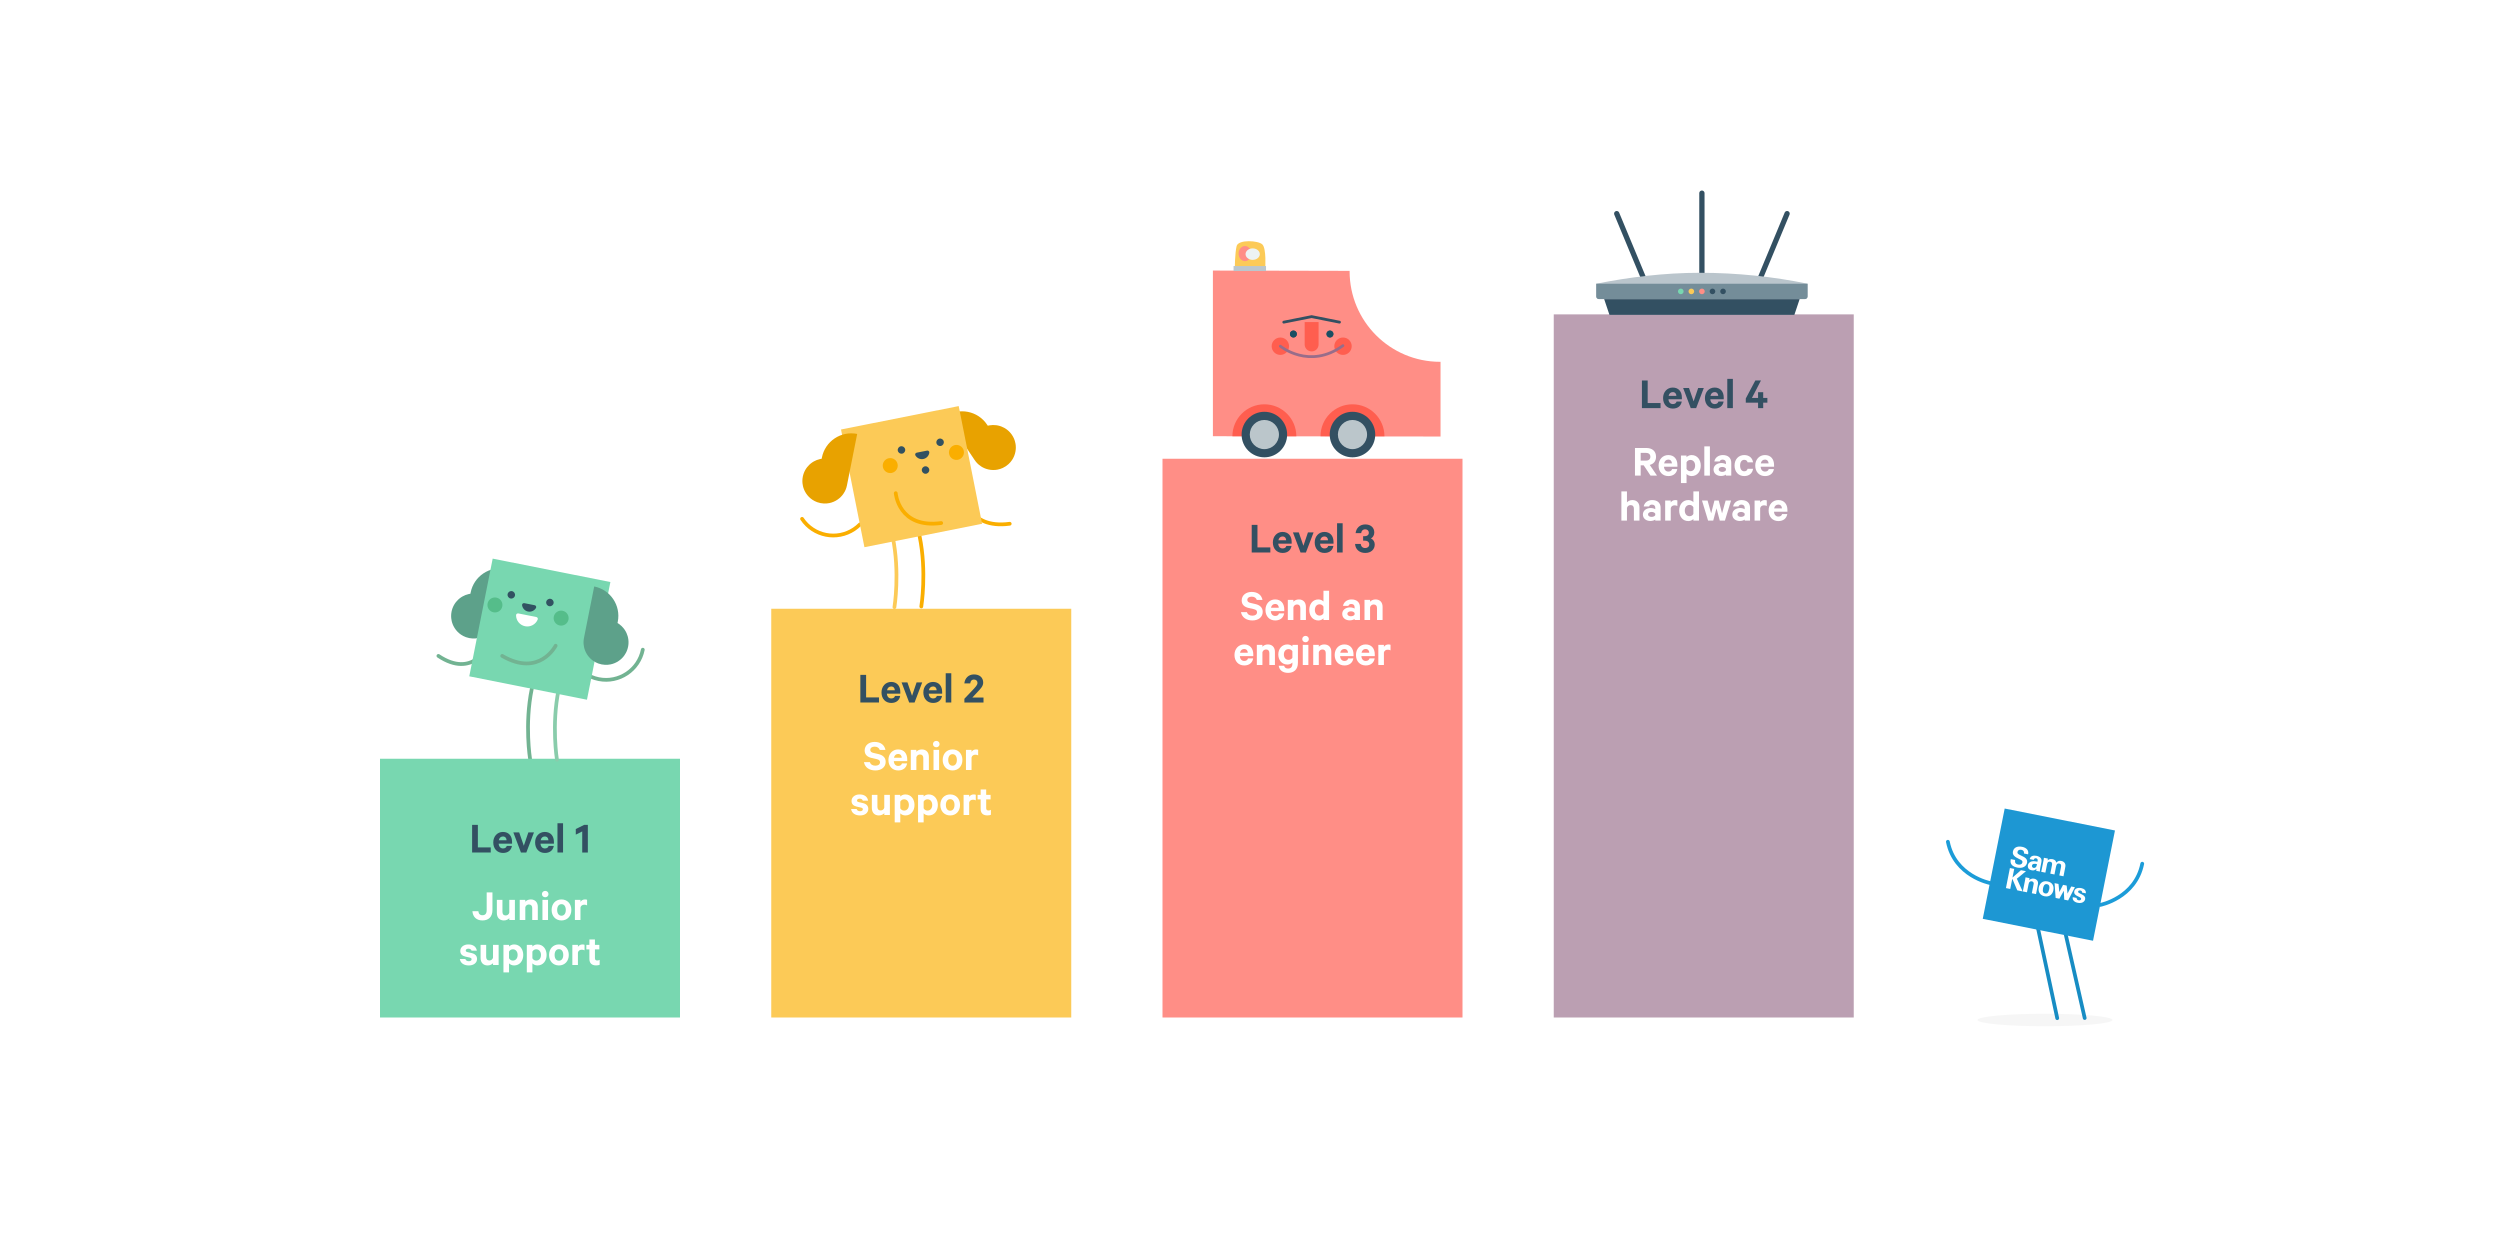 <?xml version="1.0" encoding="UTF-8"?>
<svg width="2000px" height="1000px" viewBox="0 0 2000 1000" version="1.1" xmlns="http://www.w3.org/2000/svg" xmlns:xlink="http://www.w3.org/1999/xlink">
    <!-- Generator: Sketch 52.6 (67491) - http://www.bohemiancoding.com/sketch -->
    <title>back</title>
    <desc>Created with Sketch.</desc>
    <g id="back" stroke="none" stroke-width="1" fill="none" fill-rule="evenodd">
        <rect fill="#FFFFFF" x="0" y="0" width="2000" height="1000"></rect>
        <path d="M1690,816 C1690,818.761 1665.823,821 1636,821 C1606.177,821 1582,818.761 1582,816 C1582,813.239 1606.177,811 1636,811 C1665.823,811 1690,813.239 1690,816" id="Fill-29" fill="#F6F6F6"></path>
        <path d="M425.438,551.006 C419.552,579.591 424.071,607.232 424.071,607.232" id="Stroke-7" stroke="#72B392" stroke-width="3" stroke-linecap="round" stroke-linejoin="round"></path>
        <polygon id="Fill-9" fill="#78D7B0" points="304 814 544 814 544 607 304 607"></polygon>
        <polygon id="Fill-11" fill="#FCCA57" points="617 814 857 814 857 487 617 487"></polygon>
        <polygon id="Fill-12" fill="#FF8E86" points="930 814 1170 814 1170 367 930 367"></polygon>
        <polygon id="Fill-13" fill="#335062" points="377.687 659.894 382.295 659.894 382.295 677.932 392.592 677.932 392.592 682 377.687 682"></polygon>
        <path d="M399.035,672.208 L405.263,672.208 C405.227,670.516 404.22,669.182 402.383,669.182 C400.655,669.182 399.431,670.228 399.035,672.208 Z M409.548,676.744 C408.972,680.164 406.451,682.361 402.419,682.361 C397.739,682.361 394.607,678.94 394.607,673.972 C394.607,669.112 397.847,665.548 402.347,665.548 C407.064,665.548 409.656,668.824 409.656,673.54 L409.656,674.908 L398.927,674.908 C399.071,677.32 400.439,678.76 402.419,678.76 C403.932,678.76 405.047,678.112 405.408,676.744 L409.548,676.744 Z" id="Fill-14" fill="#335062"></path>
        <polygon id="Fill-15" fill="#335062" points="416.746 682 410.662 665.907 415.342 665.907 419.05 676.6 422.686 665.907 427.188 665.907 421.066 682"></polygon>
        <path d="M432.514,672.208 L438.742,672.208 C438.706,670.516 437.699,669.182 435.862,669.182 C434.134,669.182 432.91,670.228 432.514,672.208 Z M443.027,676.744 C442.451,680.164 439.93,682.361 435.898,682.361 C431.218,682.361 428.086,678.94 428.086,673.972 C428.086,669.112 431.326,665.548 435.826,665.548 C440.543,665.548 443.135,668.824 443.135,673.54 L443.135,674.908 L432.406,674.908 C432.55,677.32 433.918,678.76 435.898,678.76 C437.411,678.76 438.526,678.112 438.887,676.744 L443.027,676.744 Z" id="Fill-16" fill="#335062"></path>
        <polygon id="Fill-17" fill="#335062" points="445.976 682 450.442 682 450.442 658.597 445.976 658.597"></polygon>
        <polygon id="Fill-18" fill="#335062" points="470.279 682 465.779 682 465.779 665.15 460.629 667.707 460.629 663.207 467.363 659.894 470.279 659.894"></polygon>
        <path d="M382.691,728.98 C382.871,730.996 383.951,732.184 385.931,732.184 C388.271,732.184 389.351,730.816 389.351,727.972 L389.351,713.894 L393.961,713.894 L393.961,728.008 C393.961,733.624 390.721,736.36 385.967,736.36 C380.963,736.36 378.227,733.3 377.939,728.98 L382.691,728.98 Z" id="Fill-19" fill="#FFFFFF"></path>
        <path d="M411.924,736 L407.46,736 L407.46,734.524 C406.56,735.532 405.012,736.36 403.14,736.36 C399.54,736.36 397.486,733.984 397.486,730.42 L397.486,719.907 L401.952,719.907 L401.952,729.52 C401.952,731.212 402.78,732.364 404.544,732.364 C405.912,732.364 407.1,731.536 407.424,730.132 L407.424,719.907 L411.924,719.907 L411.924,736 Z" id="Fill-20" fill="#FFFFFF"></path>
        <path d="M415.774,719.907 L420.24,719.907 L420.24,721.383 C421.104,720.375 422.686,719.547 424.56,719.547 C428.196,719.547 430.248,721.923 430.248,725.486 L430.248,736 L425.784,736 L425.784,726.423 C425.784,724.731 424.92,723.578 423.154,723.578 C421.788,723.578 420.598,724.407 420.24,725.812 L420.24,736 L415.774,736 L415.774,719.907 Z" id="Fill-21" fill="#FFFFFF"></path>
        <path d="M433.952,736 L438.418,736 L438.418,719.907 L433.952,719.907 L433.952,736 Z M436.186,717.818 C434.746,717.818 433.522,716.774 433.522,715.263 C433.522,713.787 434.746,712.707 436.186,712.707 C437.59,712.707 438.814,713.787 438.814,715.263 C438.814,716.774 437.59,717.818 436.186,717.818 Z" id="Fill-22" fill="#FFFFFF"></path>
        <path d="M449.182,723.327 C446.95,723.327 445.726,725.271 445.726,727.971 C445.726,730.636 446.95,732.579 449.182,732.579 C451.414,732.579 452.638,730.636 452.638,727.971 C452.638,725.271 451.414,723.327 449.182,723.327 M449.182,736.36 C444.502,736.36 441.298,732.904 441.298,727.971 C441.298,723.003 444.502,719.547 449.182,719.547 C453.864,719.547 457.068,723.003 457.068,727.971 C457.068,732.904 453.864,736.36 449.182,736.36" id="Fill-23" fill="#FFFFFF"></path>
        <path d="M469.666,724.299 C469.054,723.939 468.262,723.759 467.434,723.759 C465.922,723.759 464.697,724.551 464.374,726.027 L464.374,736 L459.909,736 L459.909,719.907 L464.374,719.907 L464.374,721.491 C465.058,720.339 466.39,719.547 467.974,719.547 C468.73,719.547 469.414,719.691 469.666,719.835 L469.666,724.299 Z" id="Fill-24" fill="#FFFFFF"></path>
        <path d="M372.305,767.211 C372.665,768.363 373.673,768.975 375.005,768.975 C376.373,768.975 377.274,768.435 377.274,767.391 C377.274,766.671 376.769,766.311 375.653,766.023 L372.413,765.303 C369.965,764.727 368.237,763.467 368.237,760.767 C368.237,757.635 371.045,755.547 374.645,755.547 C378.713,755.547 380.946,757.491 381.486,760.515 L377.238,760.515 C376.949,759.615 376.193,758.93 374.717,758.93 C373.637,758.93 372.593,759.434 372.593,760.443 C372.593,761.091 373.025,761.451 374.033,761.703 L377.345,762.459 C380.153,763.143 381.63,764.691 381.63,767.139 C381.63,770.415 378.785,772.361 375.041,772.361 C371.117,772.361 368.345,770.487 367.877,767.211 L372.305,767.211 Z" id="Fill-25" fill="#FFFFFF"></path>
        <path d="M398.909,772 L394.445,772 L394.445,770.524 C393.545,771.532 391.997,772.36 390.125,772.36 C386.525,772.36 384.472,769.984 384.472,766.42 L384.472,755.907 L388.937,755.907 L388.937,765.52 C388.937,767.212 389.765,768.364 391.529,768.364 C392.897,768.364 394.085,767.536 394.409,766.132 L394.409,755.907 L398.909,755.907 L398.909,772 Z" id="Fill-26" fill="#FFFFFF"></path>
        <path d="M407.225,766.6 C407.765,767.716 408.953,768.472 410.249,768.472 C412.661,768.472 414.101,766.528 414.101,763.972 C414.101,761.38 412.661,759.434 410.249,759.434 C408.917,759.434 407.765,760.226 407.225,761.308 L407.225,766.6 Z M407.225,777.941 L402.759,777.941 L402.759,755.906 L407.225,755.906 L407.225,757.238 C407.945,756.374 409.529,755.546 411.257,755.546 C415.938,755.546 418.601,759.434 418.601,763.972 C418.601,768.508 415.938,772.36 411.257,772.36 C409.529,772.36 407.945,771.532 407.225,770.668 L407.225,777.941 Z" id="Fill-27" fill="#FFFFFF"></path>
        <path d="M425.909,766.6 C426.449,767.716 427.637,768.472 428.933,768.472 C431.345,768.472 432.785,766.528 432.785,763.972 C432.785,761.38 431.345,759.434 428.933,759.434 C427.601,759.434 426.449,760.226 425.909,761.308 L425.909,766.6 Z M425.909,777.941 L421.443,777.941 L421.443,755.906 L425.909,755.906 L425.909,757.238 C426.629,756.374 428.213,755.546 429.941,755.546 C434.622,755.546 437.285,759.434 437.285,763.972 C437.285,768.508 434.622,772.36 429.941,772.36 C428.213,772.36 426.629,771.532 425.909,770.668 L425.909,777.941 Z" id="Fill-28" fill="#FFFFFF"></path>
        <path d="M447.148,759.327 C444.916,759.327 443.692,761.271 443.692,763.971 C443.692,766.636 444.916,768.579 447.148,768.579 C449.38,768.579 450.604,766.636 450.604,763.971 C450.604,761.271 449.38,759.327 447.148,759.327 M447.148,772.36 C442.468,772.36 439.264,768.904 439.264,763.971 C439.264,759.003 442.468,755.547 447.148,755.547 C451.83,755.547 455.032,759.003 455.032,763.971 C455.032,768.904 451.83,772.36 447.148,772.36" id="Fill-29" fill="#FFFFFF"></path>
        <path d="M467.633,760.299 C467.021,759.939 466.229,759.759 465.401,759.759 C463.889,759.759 462.664,760.551 462.341,762.027 L462.341,772 L457.876,772 L457.876,755.907 L462.341,755.907 L462.341,757.491 C463.025,756.339 464.357,755.547 465.941,755.547 C466.697,755.547 467.381,755.691 467.633,755.835 L467.633,760.299 Z" id="Fill-30" fill="#FFFFFF"></path>
        <path d="M471.52,759.507 L469.072,759.507 L469.072,755.907 L471.52,755.907 L471.52,751.55 L475.948,751.55 L475.948,755.907 L479.476,755.907 L479.476,759.507 L475.948,759.507 L475.948,766.563 C475.948,767.823 476.632,768.399 477.784,768.399 C478.468,768.399 479.224,768.183 479.728,767.859 L479.728,771.819 C479.116,772.145 478.036,772.323 476.848,772.323 C473.572,772.323 471.52,770.703 471.52,767.139 L471.52,759.507 Z" id="Fill-31" fill="#FFFFFF"></path>
        <polygon id="Fill-32" fill="#335062" points="688.275 539.894 692.883 539.894 692.883 557.932 703.18 557.932 703.18 562 688.275 562"></polygon>
        <path d="M709.624,552.208 L715.851,552.208 C715.816,550.516 714.809,549.182 712.971,549.182 C711.244,549.182 710.019,550.228 709.624,552.208 Z M720.137,556.744 C719.561,560.164 717.039,562.361 713.008,562.361 C708.327,562.361 705.196,558.94 705.196,553.972 C705.196,549.112 708.436,545.548 712.936,545.548 C717.653,545.548 720.245,548.824 720.245,553.54 L720.245,554.908 L709.515,554.908 C709.659,557.32 711.028,558.76 713.008,558.76 C714.521,558.76 715.635,558.112 715.997,556.744 L720.137,556.744 Z" id="Fill-33" fill="#335062"></path>
        <polygon id="Fill-34" fill="#335062" points="727.335 562 721.251 545.907 725.931 545.907 729.639 556.6 733.275 545.907 737.776 545.907 731.655 562"></polygon>
        <path d="M743.103,552.208 L749.331,552.208 C749.295,550.516 748.288,549.182 746.451,549.182 C744.723,549.182 743.499,550.228 743.103,552.208 Z M753.616,556.744 C753.04,560.164 750.519,562.361 746.487,562.361 C741.807,562.361 738.675,558.94 738.675,553.972 C738.675,549.112 741.915,545.548 746.415,545.548 C751.132,545.548 753.724,548.824 753.724,553.54 L753.724,554.908 L742.995,554.908 C743.139,557.32 744.507,558.76 746.487,558.76 C748,558.76 749.115,558.112 749.476,556.744 L753.616,556.744 Z" id="Fill-35" fill="#335062"></path>
        <polygon id="Fill-36" fill="#335062" points="756.566 562 761.032 562 761.032 538.597 756.566 538.597"></polygon>
        <path d="M779.175,543.638 C777.303,543.638 776.331,544.97 776.223,546.7 L771.471,546.7 C771.903,542.594 774.783,539.534 779.139,539.534 C783.783,539.534 786.555,542.126 786.555,546.122 C786.555,548.894 784.431,551.054 782.163,553.432 L777.915,558.004 L786.807,558.004 L786.807,562 L771.507,562 L771.507,559.012 L778.527,551.632 C780.471,549.508 781.983,547.958 781.983,546.302 C781.983,544.754 780.903,543.638 779.175,543.638" id="Fill-37" fill="#335062"></path>
        <path d="M695.907,609.7 C696.519,611.644 698.139,612.544 700.299,612.544 C702.532,612.544 704.007,611.536 704.007,609.772 C704.007,608.44 703.216,607.72 701.308,607.288 L697.347,606.388 C694.179,605.668 691.731,603.976 691.731,600.338 C691.731,596.342 695.043,593.534 699.688,593.534 C704.728,593.534 707.644,596.198 708.364,599.942 L703.792,599.942 C703.287,598.466 702.028,597.314 699.723,597.314 C697.635,597.314 696.231,598.322 696.231,599.906 C696.231,601.168 697.059,601.922 698.715,602.32 L702.748,603.256 C706.348,604.082 708.544,606.136 708.544,609.484 C708.544,613.768 705.016,616.36 700.335,616.36 C695.403,616.36 691.911,613.912 691.155,609.7 L695.907,609.7 Z" id="Fill-38" fill="#FFFFFF"></path>
        <path d="M715.166,606.208 L721.394,606.208 C721.358,604.516 720.351,603.182 718.514,603.182 C716.786,603.182 715.562,604.228 715.166,606.208 Z M725.679,610.744 C725.103,614.164 722.582,616.361 718.55,616.361 C713.87,616.361 710.738,612.94 710.738,607.972 C710.738,603.112 713.978,599.548 718.478,599.548 C723.195,599.548 725.787,602.824 725.787,607.54 L725.787,608.908 L715.058,608.908 C715.202,611.32 716.57,612.76 718.55,612.76 C720.063,612.76 721.178,612.112 721.539,610.744 L725.679,610.744 Z" id="Fill-39" fill="#FFFFFF"></path>
        <path d="M728.629,599.907 L733.095,599.907 L733.095,601.383 C733.959,600.375 735.541,599.547 737.415,599.547 C741.051,599.547 743.103,601.923 743.103,605.486 L743.103,616 L738.639,616 L738.639,606.423 C738.639,604.731 737.775,603.578 736.009,603.578 C734.643,603.578 733.453,604.407 733.095,605.812 L733.095,616 L728.629,616 L728.629,599.907 Z" id="Fill-40" fill="#FFFFFF"></path>
        <path d="M746.808,616 L751.274,616 L751.274,599.907 L746.808,599.907 L746.808,616 Z M749.04,597.818 C747.601,597.818 746.376,596.774 746.376,595.263 C746.376,593.787 747.601,592.707 749.04,592.707 C750.444,592.707 751.67,593.787 751.67,595.263 C751.67,596.774 750.444,597.818 749.04,597.818 Z" id="Fill-41" fill="#FFFFFF"></path>
        <path d="M762.037,603.327 C759.805,603.327 758.581,605.271 758.581,607.971 C758.581,610.636 759.805,612.579 762.037,612.579 C764.269,612.579 765.493,610.636 765.493,607.971 C765.493,605.271 764.269,603.327 762.037,603.327 M762.037,616.36 C757.357,616.36 754.153,612.904 754.153,607.971 C754.153,603.003 757.357,599.547 762.037,599.547 C766.719,599.547 769.923,603.003 769.923,607.971 C769.923,612.904 766.719,616.36 762.037,616.36" id="Fill-42" fill="#FFFFFF"></path>
        <path d="M782.522,604.299 C781.91,603.939 781.118,603.759 780.29,603.759 C778.778,603.759 777.552,604.551 777.23,606.027 L777.23,616 L772.764,616 L772.764,599.907 L777.23,599.907 L777.23,601.491 C777.914,600.339 779.246,599.547 780.83,599.547 C781.586,599.547 782.27,599.691 782.522,599.835 L782.522,604.299 Z" id="Fill-43" fill="#FFFFFF"></path>
        <path d="M685.305,647.211 C685.665,648.363 686.673,648.975 688.005,648.975 C689.373,648.975 690.274,648.435 690.274,647.391 C690.274,646.671 689.769,646.311 688.653,646.023 L685.413,645.303 C682.965,644.727 681.237,643.467 681.237,640.767 C681.237,637.635 684.045,635.547 687.645,635.547 C691.713,635.547 693.946,637.491 694.486,640.515 L690.238,640.515 C689.949,639.615 689.193,638.93 687.717,638.93 C686.637,638.93 685.593,639.434 685.593,640.443 C685.593,641.091 686.025,641.451 687.033,641.703 L690.345,642.459 C693.153,643.143 694.63,644.691 694.63,647.139 C694.63,650.415 691.785,652.361 688.041,652.361 C684.117,652.361 681.345,650.487 680.877,647.211 L685.305,647.211 Z" id="Fill-44" fill="#FFFFFF"></path>
        <path d="M711.909,652 L707.445,652 L707.445,650.524 C706.545,651.532 704.997,652.36 703.125,652.36 C699.525,652.36 697.472,649.984 697.472,646.42 L697.472,635.907 L701.937,635.907 L701.937,645.52 C701.937,647.212 702.765,648.364 704.529,648.364 C705.897,648.364 707.085,647.536 707.409,646.132 L707.409,635.907 L711.909,635.907 L711.909,652 Z" id="Fill-45" fill="#FFFFFF"></path>
        <path d="M720.225,646.6 C720.765,647.716 721.953,648.472 723.249,648.472 C725.661,648.472 727.101,646.528 727.101,643.972 C727.101,641.38 725.661,639.434 723.249,639.434 C721.917,639.434 720.765,640.226 720.225,641.308 L720.225,646.6 Z M720.225,657.941 L715.759,657.941 L715.759,635.906 L720.225,635.906 L720.225,637.238 C720.945,636.374 722.529,635.546 724.257,635.546 C728.938,635.546 731.601,639.434 731.601,643.972 C731.601,648.508 728.938,652.36 724.257,652.36 C722.529,652.36 720.945,651.532 720.225,650.668 L720.225,657.941 Z" id="Fill-46" fill="#FFFFFF"></path>
        <path d="M738.909,646.6 C739.449,647.716 740.637,648.472 741.933,648.472 C744.345,648.472 745.785,646.528 745.785,643.972 C745.785,641.38 744.345,639.434 741.933,639.434 C740.601,639.434 739.449,640.226 738.909,641.308 L738.909,646.6 Z M738.909,657.941 L734.443,657.941 L734.443,635.906 L738.909,635.906 L738.909,637.238 C739.629,636.374 741.213,635.546 742.941,635.546 C747.622,635.546 750.285,639.434 750.285,643.972 C750.285,648.508 747.622,652.36 742.941,652.36 C741.213,652.36 739.629,651.532 738.909,650.668 L738.909,657.941 Z" id="Fill-47" fill="#FFFFFF"></path>
        <path d="M760.148,639.327 C757.916,639.327 756.692,641.271 756.692,643.971 C756.692,646.636 757.916,648.579 760.148,648.579 C762.38,648.579 763.604,646.636 763.604,643.971 C763.604,641.271 762.38,639.327 760.148,639.327 M760.148,652.36 C755.468,652.36 752.264,648.904 752.264,643.971 C752.264,639.003 755.468,635.547 760.148,635.547 C764.83,635.547 768.032,639.003 768.032,643.971 C768.032,648.904 764.83,652.36 760.148,652.36" id="Fill-48" fill="#FFFFFF"></path>
        <path d="M780.633,640.299 C780.021,639.939 779.229,639.759 778.401,639.759 C776.889,639.759 775.664,640.551 775.341,642.027 L775.341,652 L770.876,652 L770.876,635.907 L775.341,635.907 L775.341,637.491 C776.025,636.339 777.357,635.547 778.941,635.547 C779.697,635.547 780.381,635.691 780.633,635.835 L780.633,640.299 Z" id="Fill-49" fill="#FFFFFF"></path>
        <path d="M784.52,639.507 L782.072,639.507 L782.072,635.907 L784.52,635.907 L784.52,631.55 L788.948,631.55 L788.948,635.907 L792.476,635.907 L792.476,639.507 L788.948,639.507 L788.948,646.563 C788.948,647.823 789.632,648.399 790.784,648.399 C791.468,648.399 792.224,648.183 792.728,647.859 L792.728,651.819 C792.116,652.145 791.036,652.323 789.848,652.323 C786.572,652.323 784.52,650.703 784.52,647.139 L784.52,639.507 Z" id="Fill-50" fill="#FFFFFF"></path>
        <polygon id="Fill-51" fill="#335062" points="1001.365 419.894 1005.973 419.894 1005.973 437.932 1016.271 437.932 1016.271 442 1001.365 442"></polygon>
        <path d="M1022.713,432.208 L1028.941,432.208 C1028.905,430.516 1027.898,429.182 1026.061,429.182 C1024.333,429.182 1023.109,430.228 1022.713,432.208 Z M1033.226,436.744 C1032.65,440.164 1030.129,442.361 1026.097,442.361 C1021.417,442.361 1018.285,438.94 1018.285,433.972 C1018.285,429.112 1021.525,425.548 1026.025,425.548 C1030.742,425.548 1033.334,428.824 1033.334,433.54 L1033.334,434.908 L1022.605,434.908 C1022.749,437.32 1024.117,438.76 1026.097,438.76 C1027.61,438.76 1028.725,438.112 1029.086,436.744 L1033.226,436.744 Z" id="Fill-52" fill="#335062"></path>
        <polygon id="Fill-53" fill="#335062" points="1040.424 442 1034.34 425.906 1039.02 425.906 1042.728 436.6 1046.364 425.906 1050.866 425.906 1044.744 442"></polygon>
        <path d="M1056.192,432.208 L1062.42,432.208 C1062.384,430.516 1061.377,429.182 1059.54,429.182 C1057.812,429.182 1056.588,430.228 1056.192,432.208 Z M1066.705,436.744 C1066.129,440.164 1063.608,442.361 1059.576,442.361 C1054.896,442.361 1051.764,438.94 1051.764,433.972 C1051.764,429.112 1055.004,425.548 1059.504,425.548 C1064.221,425.548 1066.813,428.824 1066.813,433.54 L1066.813,434.908 L1056.084,434.908 C1056.228,437.32 1057.596,438.76 1059.576,438.76 C1061.089,438.76 1062.204,438.112 1062.565,436.744 L1066.705,436.744 Z" id="Fill-54" fill="#335062"></path>
        <polygon id="Fill-55" fill="#335062" points="1069.655 442 1074.12 442 1074.12 418.597 1069.655 418.597"></polygon>
        <path d="M1090.501,428.966 L1091.761,428.966 C1093.633,428.966 1095.073,428.031 1095.073,426.195 C1095.073,424.647 1093.993,423.459 1092.193,423.459 C1090.177,423.459 1089.095,424.791 1088.953,426.483 L1084.487,426.483 C1084.919,422.558 1087.801,419.533 1092.229,419.533 C1096.729,419.533 1099.429,422.199 1099.429,425.978 C1099.429,428.103 1098.313,430.01 1096.729,430.767 C1098.781,431.666 1099.789,433.575 1099.789,435.592 C1099.789,439.444 1096.945,442.36 1092.229,442.36 C1087.475,442.36 1084.309,439.444 1084.057,435.159 L1088.593,435.159 C1088.809,437.104 1089.997,438.436 1092.193,438.436 C1094.065,438.436 1095.397,437.284 1095.397,435.52 C1095.397,433.648 1093.957,432.531 1091.905,432.531 L1090.501,432.531 L1090.501,428.966 Z" id="Fill-56" fill="#335062"></path>
        <path d="M997.532,489.7 C998.144,491.644 999.764,492.544 1001.923,492.544 C1004.157,492.544 1005.631,491.536 1005.631,489.772 C1005.631,488.44 1004.841,487.72 1002.933,487.288 L998.971,486.388 C995.803,485.668 993.356,483.976 993.356,480.338 C993.356,476.342 996.668,473.534 1001.313,473.534 C1006.353,473.534 1009.269,476.198 1009.989,479.942 L1005.415,479.942 C1004.912,478.466 1003.653,477.314 1001.347,477.314 C999.26,477.314 997.856,478.322 997.856,479.906 C997.856,481.168 998.683,481.922 1000.34,482.32 L1004.373,483.256 C1007.973,484.082 1010.169,486.136 1010.169,489.484 C1010.169,493.768 1006.641,496.36 1001.961,496.36 C997.028,496.36 993.535,493.912 992.779,489.7 L997.532,489.7 Z" id="Fill-57" fill="#FFFFFF"></path>
        <path d="M1016.791,486.208 L1023.019,486.208 C1022.983,484.516 1021.977,483.182 1020.139,483.182 C1018.411,483.182 1017.187,484.228 1016.791,486.208 Z M1027.305,490.744 C1026.729,494.164 1024.207,496.361 1020.175,496.361 C1015.495,496.361 1012.363,492.94 1012.363,487.972 C1012.363,483.112 1015.603,479.548 1020.103,479.548 C1024.821,479.548 1027.413,482.824 1027.413,487.54 L1027.413,488.908 L1016.683,488.908 C1016.827,491.32 1018.195,492.76 1020.175,492.76 C1021.689,492.76 1022.803,492.112 1023.165,490.744 L1027.305,490.744 Z" id="Fill-58" fill="#FFFFFF"></path>
        <path d="M1030.255,479.906 L1034.72,479.906 L1034.72,481.382 C1035.584,480.375 1037.167,479.546 1039.04,479.546 C1042.676,479.546 1044.728,481.923 1044.728,485.486 L1044.728,496 L1040.264,496 L1040.264,486.423 C1040.264,484.731 1039.4,483.579 1037.635,483.579 C1036.268,483.579 1035.079,484.406 1034.72,485.812 L1034.72,496 L1030.255,496 L1030.255,479.906 Z" id="Fill-59" fill="#FFFFFF"></path>
        <path d="M1058.767,485.307 C1058.263,484.227 1057.039,483.434 1055.743,483.434 C1053.331,483.434 1051.891,485.379 1051.891,487.971 C1051.891,490.527 1053.331,492.471 1055.743,492.471 C1057.075,492.471 1058.263,491.715 1058.767,490.599 L1058.767,485.307 Z M1058.767,494.667 C1058.047,495.531 1056.463,496.361 1054.735,496.361 C1050.054,496.361 1047.426,492.579 1047.426,487.971 C1047.426,483.363 1050.054,479.547 1054.735,479.547 C1056.463,479.547 1058.047,480.374 1058.767,481.239 L1058.767,472.598 L1063.267,472.598 L1063.267,495.999 L1058.767,495.999 L1058.767,494.667 Z" id="Fill-60" fill="#FFFFFF"></path>
        <path d="M1083.679,490.456 C1083.283,489.592 1082.059,489.052 1080.763,489.052 C1079.359,489.052 1077.919,489.664 1077.919,491.032 C1077.919,492.436 1079.359,493.012 1080.763,493.012 C1082.059,493.012 1083.283,492.472 1083.679,491.608 L1083.679,490.456 Z M1083.679,496 L1083.679,495.136 C1083.139,495.676 1081.519,496.288 1079.755,496.288 C1076.515,496.288 1073.777,494.416 1073.777,491.068 C1073.777,488.008 1076.515,485.92 1080.007,485.92 C1081.411,485.92 1083.031,486.388 1083.679,486.856 L1083.679,485.668 C1083.679,484.3 1082.851,483.182 1081.051,483.182 C1079.791,483.182 1079.035,483.76 1078.675,484.696 L1074.427,484.696 C1074.895,481.778 1077.523,479.548 1081.195,479.548 C1085.479,479.548 1087.963,481.888 1087.963,485.738 L1087.963,496 L1083.679,496 Z" id="Fill-61" fill="#FFFFFF"></path>
        <path d="M1091.598,479.906 L1096.063,479.906 L1096.063,481.382 C1096.927,480.375 1098.51,479.546 1100.383,479.546 C1104.019,479.546 1106.071,481.923 1106.071,485.486 L1106.071,496 L1101.607,496 L1101.607,486.423 C1101.607,484.731 1100.743,483.579 1098.978,483.579 C1097.611,483.579 1096.422,484.406 1096.063,485.812 L1096.063,496 L1091.598,496 L1091.598,479.906 Z" id="Fill-62" fill="#FFFFFF"></path>
        <path d="M992.005,522.208 L998.233,522.208 C998.197,520.516 997.191,519.182 995.353,519.182 C993.625,519.182 992.401,520.228 992.005,522.208 Z M1002.519,526.744 C1001.943,530.164 999.421,532.361 995.389,532.361 C990.709,532.361 987.577,528.94 987.577,523.972 C987.577,519.112 990.817,515.548 995.317,515.548 C1000.035,515.548 1002.627,518.824 1002.627,523.54 L1002.627,524.908 L991.897,524.908 C992.041,527.32 993.409,528.76 995.389,528.76 C996.903,528.76 998.017,528.112 998.379,526.744 L1002.519,526.744 Z" id="Fill-63" fill="#FFFFFF"></path>
        <path d="M1005.469,515.907 L1009.934,515.907 L1009.934,517.383 C1010.798,516.375 1012.381,515.547 1014.254,515.547 C1017.89,515.547 1019.942,517.923 1019.942,521.486 L1019.942,532 L1015.478,532 L1015.478,522.423 C1015.478,520.731 1014.614,519.578 1012.849,519.578 C1011.482,519.578 1010.293,520.407 1009.934,521.812 L1009.934,532 L1005.469,532 L1005.469,515.907 Z" id="Fill-64" fill="#FFFFFF"></path>
        <path d="M1033.909,520.947 C1033.369,520.047 1032.217,519.291 1030.885,519.291 C1028.509,519.291 1027.104,521.091 1027.104,523.575 C1027.104,526.095 1028.509,527.895 1030.885,527.895 C1032.217,527.895 1033.369,527.139 1033.909,526.203 L1033.909,520.947 Z M1033.909,529.983 C1033.189,530.848 1031.713,531.639 1029.949,531.639 C1025.305,531.639 1022.64,527.895 1022.64,523.575 C1022.64,519.291 1025.305,515.547 1029.949,515.547 C1031.713,515.547 1033.189,516.339 1033.909,517.167 L1033.909,515.907 L1038.337,515.907 L1038.337,530.235 C1038.337,535.744 1034.989,538.3 1030.453,538.3 C1026.277,538.3 1023.432,536.176 1022.964,532.575 L1027.284,532.575 C1027.645,534.088 1028.724,534.844 1030.453,534.844 C1032.721,534.844 1033.909,533.512 1033.909,530.919 L1033.909,529.983 Z" id="Fill-65" fill="#FFFFFF"></path>
        <path d="M1042.223,532 L1046.688,532 L1046.688,515.907 L1042.223,515.907 L1042.223,532 Z M1044.456,513.818 C1043.016,513.818 1041.792,512.774 1041.792,511.262 C1041.792,509.786 1043.016,508.707 1044.456,508.707 C1045.86,508.707 1047.085,509.786 1047.085,511.262 C1047.085,512.774 1045.86,513.818 1044.456,513.818 Z" id="Fill-66" fill="#FFFFFF"></path>
        <path d="M1050.576,515.907 L1055.041,515.907 L1055.041,517.383 C1055.905,516.375 1057.488,515.547 1059.361,515.547 C1062.997,515.547 1065.049,517.923 1065.049,521.486 L1065.049,532 L1060.585,532 L1060.585,522.423 C1060.585,520.731 1059.721,519.578 1057.956,519.578 C1056.589,519.578 1055.4,520.407 1055.041,521.812 L1055.041,532 L1050.576,532 L1050.576,515.907 Z" id="Fill-67" fill="#FFFFFF"></path>
        <path d="M1072.176,522.208 L1078.404,522.208 C1078.368,520.516 1077.361,519.182 1075.524,519.182 C1073.796,519.182 1072.572,520.228 1072.176,522.208 Z M1082.689,526.744 C1082.113,530.164 1079.592,532.361 1075.56,532.361 C1070.88,532.361 1067.748,528.94 1067.748,523.972 C1067.748,519.112 1070.988,515.548 1075.488,515.548 C1080.205,515.548 1082.797,518.824 1082.797,523.54 L1082.797,524.908 L1072.068,524.908 C1072.212,527.32 1073.58,528.76 1075.56,528.76 C1077.073,528.76 1078.188,528.112 1078.549,526.744 L1082.689,526.744 Z" id="Fill-68" fill="#FFFFFF"></path>
        <path d="M1089.204,522.208 L1095.432,522.208 C1095.396,520.516 1094.389,519.182 1092.552,519.182 C1090.824,519.182 1089.6,520.228 1089.204,522.208 Z M1099.717,526.744 C1099.141,530.164 1096.62,532.361 1092.588,532.361 C1087.908,532.361 1084.776,528.94 1084.776,523.972 C1084.776,519.112 1088.016,515.548 1092.516,515.548 C1097.233,515.548 1099.825,518.824 1099.825,523.54 L1099.825,524.908 L1089.096,524.908 C1089.24,527.32 1090.608,528.76 1092.588,528.76 C1094.101,528.76 1095.216,528.112 1095.577,526.744 L1099.717,526.744 Z" id="Fill-69" fill="#FFFFFF"></path>
        <path d="M1112.424,520.299 C1111.812,519.939 1111.02,519.759 1110.192,519.759 C1108.68,519.759 1107.455,520.551 1107.132,522.027 L1107.132,532 L1102.667,532 L1102.667,515.907 L1107.132,515.907 L1107.132,517.491 C1107.816,516.339 1109.148,515.547 1110.732,515.547 C1111.488,515.547 1112.172,515.691 1112.424,515.835 L1112.424,520.299 Z" id="Fill-70" fill="#FFFFFF"></path>
        <polygon id="Fill-71" fill="#BB9FB2" points="1243 814 1483 814 1483 251.5 1243 251.5"></polygon>
        <polygon id="Fill-72" fill="#335062" points="1313.537 304.394 1318.145 304.394 1318.145 322.432 1328.442 322.432 1328.442 326.5 1313.537 326.5"></polygon>
        <path d="M1334.885,316.708 L1341.113,316.708 C1341.077,315.016 1340.069,313.682 1338.233,313.682 C1336.505,313.682 1335.283,314.728 1334.885,316.708 Z M1345.399,321.244 C1344.821,324.664 1342.301,326.861 1338.271,326.861 C1333.589,326.861 1330.457,323.44 1330.457,318.472 C1330.457,313.612 1333.697,310.048 1338.197,310.048 C1342.915,310.048 1345.507,313.324 1345.507,318.04 L1345.507,319.408 L1334.779,319.408 C1334.921,321.82 1336.291,323.26 1338.271,323.26 C1339.783,323.26 1340.899,322.612 1341.259,321.244 L1345.399,321.244 Z" id="Fill-73" fill="#335062"></path>
        <polygon id="Fill-74" fill="#335062" points="1352.597 326.5 1346.511 310.406 1351.193 310.406 1354.901 321.1 1358.538 310.406 1363.038 310.406 1356.918 326.5"></polygon>
        <path d="M1368.364,316.708 L1374.592,316.708 C1374.558,315.016 1373.55,313.682 1371.712,313.682 C1369.984,313.682 1368.76,314.728 1368.364,316.708 Z M1378.878,321.244 C1378.302,324.664 1375.78,326.861 1371.748,326.861 C1367.07,326.861 1363.936,323.44 1363.936,318.472 C1363.936,313.612 1367.176,310.048 1371.678,310.048 C1376.394,310.048 1378.984,313.324 1378.984,318.04 L1378.984,319.408 L1368.256,319.408 C1368.399,321.82 1369.768,323.26 1371.748,323.26 C1373.262,323.26 1374.376,322.612 1374.736,321.244 L1378.878,321.244 Z" id="Fill-75" fill="#335062"></path>
        <polygon id="Fill-76" fill="#335062" points="1381.826 326.5 1386.292 326.5 1386.292 303.097 1381.826 303.097"></polygon>
        <polygon id="Fill-77" fill="#335062" points="1401.558 318.328 1406.454 318.328 1406.454 313.756 1410.558 313.756 1410.558 318.328 1413.906 318.328 1413.906 322.108 1410.558 322.108 1410.558 326.5 1406.454 326.5 1406.454 322.108 1396.624 322.108 1396.624 318.796 1404.256 304.394 1408.758 304.394"></polygon>
        <path d="M1312.548,368.475 L1316.796,368.475 C1319.1,368.475 1320.288,367.251 1320.288,365.415 C1320.288,363.542 1319.1,362.319 1316.796,362.319 L1312.548,362.319 L1312.548,368.475 Z M1312.548,372.255 L1312.548,380.501 L1307.974,380.501 L1307.974,358.394 L1317.082,358.394 C1321.728,358.394 1324.824,360.879 1324.824,365.415 C1324.824,368.943 1322.881,371.175 1319.784,371.931 L1325.617,380.501 L1320.432,380.501 L1314.958,372.255 L1312.548,372.255 Z" id="Fill-78" fill="#FFFFFF"></path>
        <path d="M1331.304,370.708 L1337.532,370.708 C1337.496,369.016 1336.488,367.682 1334.652,367.682 C1332.924,367.682 1331.7,368.728 1331.304,370.708 Z M1341.816,375.244 C1341.24,378.664 1338.718,380.861 1334.688,380.861 C1330.008,380.861 1326.874,377.44 1326.874,372.472 C1326.874,367.612 1330.114,364.048 1334.616,364.048 C1339.332,364.048 1341.924,367.324 1341.924,372.04 L1341.924,373.408 L1331.196,373.408 C1331.338,375.82 1332.708,377.26 1334.688,377.26 C1336.2,377.26 1337.316,376.612 1337.676,375.244 L1341.816,375.244 Z" id="Fill-79" fill="#FFFFFF"></path>
        <path d="M1349.23,375.1 C1349.77,376.216 1350.958,376.972 1352.256,376.972 C1354.668,376.972 1356.108,375.028 1356.108,372.472 C1356.108,369.88 1354.668,367.934 1352.256,367.934 C1350.924,367.934 1349.77,368.726 1349.23,369.808 L1349.23,375.1 Z M1349.23,386.441 L1344.765,386.441 L1344.765,364.406 L1349.23,364.406 L1349.23,365.738 C1349.95,364.874 1351.536,364.046 1353.262,364.046 C1357.944,364.046 1360.608,367.934 1360.608,372.472 C1360.608,377.008 1357.944,380.86 1353.262,380.86 C1351.536,380.86 1349.95,380.032 1349.23,379.168 L1349.23,386.441 Z" id="Fill-80" fill="#FFFFFF"></path>
        <polygon id="Fill-81" fill="#FFFFFF" points="1363.45 380.5 1367.916 380.5 1367.916 357.097 1363.45 357.097"></polygon>
        <path d="M1380.73,374.956 C1380.334,374.092 1379.11,373.552 1377.816,373.552 C1376.41,373.552 1374.97,374.164 1374.97,375.532 C1374.97,376.936 1376.41,377.512 1377.816,377.512 C1379.11,377.512 1380.334,376.972 1380.73,376.108 L1380.73,374.956 Z M1380.73,380.5 L1380.73,379.636 C1380.192,380.176 1378.572,380.788 1376.808,380.788 C1373.568,380.788 1370.83,378.916 1370.83,375.568 C1370.83,372.508 1373.568,370.42 1377.06,370.42 C1378.462,370.42 1380.082,370.888 1380.73,371.356 L1380.73,370.168 C1380.73,368.8 1379.904,367.682 1378.102,367.682 C1376.842,367.682 1376.086,368.26 1375.726,369.196 L1371.478,369.196 C1371.948,366.278 1374.574,364.048 1378.246,364.048 C1382.532,364.048 1385.016,366.388 1385.016,370.238 L1385.016,380.5 L1380.73,380.5 Z" id="Fill-82" fill="#FFFFFF"></path>
        <path d="M1395.383,364.047 C1399.415,364.047 1401.971,366.423 1402.439,369.843 L1398.047,369.843 C1397.795,368.619 1396.823,367.863 1395.383,367.863 C1393.331,367.863 1392.071,369.735 1392.071,372.471 C1392.071,375.172 1393.331,377.044 1395.383,377.044 C1396.823,377.044 1397.795,376.288 1398.047,375.063 L1402.439,375.063 C1401.971,378.519 1399.415,380.86 1395.383,380.86 C1390.811,380.86 1387.642,377.44 1387.642,372.471 C1387.642,367.467 1390.811,364.047 1395.383,364.047" id="Fill-83" fill="#FFFFFF"></path>
        <path d="M1408.63,370.708 L1414.858,370.708 C1414.823,369.016 1413.815,367.682 1411.978,367.682 C1410.25,367.682 1409.026,368.728 1408.63,370.708 Z M1419.143,375.244 C1418.567,378.664 1416.046,380.861 1412.014,380.861 C1407.335,380.861 1404.202,377.44 1404.202,372.472 C1404.202,367.612 1407.442,364.048 1411.943,364.048 C1416.659,364.048 1419.25,367.324 1419.25,372.04 L1419.25,373.408 L1408.522,373.408 C1408.664,375.82 1410.034,377.26 1412.014,377.26 C1413.527,377.26 1414.642,376.612 1415.002,375.244 L1419.143,375.244 Z" id="Fill-84" fill="#FFFFFF"></path>
        <path d="M1297.103,393.098 L1301.568,393.098 L1301.568,401.883 C1302.432,400.875 1304.015,400.047 1305.888,400.047 C1309.524,400.047 1311.575,402.423 1311.575,405.987 L1311.575,416.501 L1307.112,416.501 L1307.112,406.923 C1307.112,405.231 1306.248,404.079 1304.483,404.079 C1303.116,404.079 1301.928,404.907 1301.568,406.311 L1301.568,416.501 L1297.103,416.501 L1297.103,393.098 Z" id="Fill-85" fill="#FFFFFF"></path>
        <path d="M1324.211,410.956 C1323.815,410.092 1322.591,409.552 1321.296,409.552 C1319.889,409.552 1318.451,410.164 1318.451,411.532 C1318.451,412.936 1319.889,413.512 1321.296,413.512 C1322.591,413.512 1323.815,412.972 1324.211,412.108 L1324.211,410.956 Z M1324.211,416.5 L1324.211,415.636 C1323.672,416.176 1322.052,416.788 1320.287,416.788 C1317.047,416.788 1314.309,414.916 1314.309,411.568 C1314.309,408.508 1317.047,406.42 1320.539,406.42 C1321.943,406.42 1323.563,406.888 1324.211,407.356 L1324.211,406.168 C1324.211,404.8 1323.383,403.682 1321.583,403.682 C1320.323,403.682 1319.567,404.26 1319.207,405.196 L1314.959,405.196 C1315.427,402.278 1318.055,400.048 1321.727,400.048 C1326.011,400.048 1328.495,402.388 1328.495,406.238 L1328.495,416.5 L1324.211,416.5 Z" id="Fill-86" fill="#FFFFFF"></path>
        <path d="M1341.887,404.799 C1341.275,404.439 1340.482,404.259 1339.655,404.259 C1338.143,404.259 1336.918,405.051 1336.595,406.527 L1336.595,416.5 L1332.13,416.5 L1332.13,400.407 L1336.595,400.407 L1336.595,401.991 C1337.279,400.839 1338.61,400.047 1340.195,400.047 C1340.951,400.047 1341.635,400.191 1341.887,400.335 L1341.887,404.799 Z" id="Fill-87" fill="#FFFFFF"></path>
        <path d="M1354.703,405.807 C1354.199,404.727 1352.975,403.934 1351.679,403.934 C1349.267,403.934 1347.827,405.879 1347.827,408.471 C1347.827,411.027 1349.267,412.971 1351.679,412.971 C1353.011,412.971 1354.199,412.215 1354.703,411.099 L1354.703,405.807 Z M1354.703,415.167 C1353.983,416.031 1352.399,416.861 1350.671,416.861 C1345.99,416.861 1343.362,413.079 1343.362,408.471 C1343.362,403.863 1345.99,400.047 1350.671,400.047 C1352.399,400.047 1353.983,400.874 1354.703,401.739 L1354.703,393.098 L1359.203,393.098 L1359.203,416.499 L1354.703,416.499 L1354.703,415.167 Z" id="Fill-88" fill="#FFFFFF"></path>
        <polygon id="Fill-89" fill="#FFFFFF" points="1377.637 410.668 1380.517 400.406 1384.837 400.406 1379.939 416.5 1375.835 416.5 1373.207 406.636 1370.579 416.5 1366.475 416.5 1361.579 400.406 1366.043 400.406 1368.923 410.668 1371.551 400.406 1374.971 400.406"></polygon>
        <path d="M1395.742,410.956 C1395.346,410.092 1394.122,409.552 1392.828,409.552 C1391.422,409.552 1389.982,410.164 1389.982,411.532 C1389.982,412.936 1391.422,413.512 1392.828,413.512 C1394.122,413.512 1395.346,412.972 1395.742,412.108 L1395.742,410.956 Z M1395.742,416.5 L1395.742,415.636 C1395.204,416.176 1393.584,416.788 1391.82,416.788 C1388.58,416.788 1385.842,414.916 1385.842,411.568 C1385.842,408.508 1388.58,406.42 1392.072,406.42 C1393.474,406.42 1395.094,406.888 1395.742,407.356 L1395.742,406.168 C1395.742,404.8 1394.916,403.682 1393.114,403.682 C1391.854,403.682 1391.098,404.26 1390.738,405.196 L1386.49,405.196 C1386.96,402.278 1389.586,400.048 1393.258,400.048 C1397.544,400.048 1400.028,402.388 1400.028,406.238 L1400.028,416.5 L1395.742,416.5 Z" id="Fill-90" fill="#FFFFFF"></path>
        <path d="M1413.418,404.799 C1412.806,404.439 1412.013,404.259 1411.186,404.259 C1409.674,404.259 1408.449,405.051 1408.126,406.527 L1408.126,416.5 L1403.661,416.5 L1403.661,400.407 L1408.126,400.407 L1408.126,401.991 C1408.81,400.839 1410.141,400.047 1411.726,400.047 C1412.482,400.047 1413.166,400.191 1413.418,400.335 L1413.418,404.799 Z" id="Fill-91" fill="#FFFFFF"></path>
        <path d="M1419.322,406.708 L1425.55,406.708 C1425.514,405.016 1424.506,403.682 1422.67,403.682 C1420.942,403.682 1419.719,404.728 1419.322,406.708 Z M1429.835,411.244 C1429.258,414.664 1426.738,416.861 1422.707,416.861 C1418.026,416.861 1414.894,413.44 1414.894,408.472 C1414.894,403.612 1418.134,400.048 1422.634,400.048 C1427.351,400.048 1429.943,403.324 1429.943,408.04 L1429.943,409.408 L1419.215,409.408 C1419.358,411.82 1420.727,413.26 1422.707,413.26 C1424.219,413.26 1425.335,412.612 1425.695,411.244 L1429.835,411.244 Z" id="Fill-92" fill="#FFFFFF"></path>
        <path d="M446.939,551.559 C441.053,580.145 445.574,607.785 445.574,607.785" id="Stroke-93" stroke="#89CCAB" stroke-width="3" stroke-linecap="round" stroke-linejoin="round"></path>
        <path d="M390.523,516.568 C390.523,516.568 378.397,543.19 350.721,524.726" id="Stroke-94" stroke="#72B392" stroke-width="3" stroke-linecap="round" stroke-linejoin="round"></path>
        <path d="M473.094,541.497 C474.95,542.283 476.915,542.893 478.97,543.301 C495.219,546.534 511.013,535.981 514.245,519.73" id="Stroke-95" stroke="#72B392" stroke-width="3" stroke-linecap="round" stroke-linejoin="round"></path>
        <path d="M376.524,473.983 L376.323,474.991 C375.872,475.057 375.426,475.14 374.985,475.237 C374.966,475.242 374.946,475.248 374.928,475.252 C374.057,475.449 373.208,475.71 372.383,476.031 C372.353,476.043 372.324,476.055 372.294,476.067 C371.48,476.388 370.692,476.767 369.938,477.202 C369.906,477.219 369.876,477.235 369.846,477.253 C369.474,477.471 369.108,477.7 368.753,477.943 C368.73,477.958 368.709,477.975 368.687,477.99 C368.342,478.227 368.006,478.476 367.679,478.737 C367.658,478.752 367.638,478.767 367.619,478.782 C367.29,479.046 366.972,479.322 366.663,479.608 C366.618,479.649 366.575,479.692 366.531,479.733 C365.924,480.307 365.355,480.924 364.83,481.581 C364.782,481.639 364.734,481.701 364.688,481.761 C364.434,482.086 364.188,482.419 363.957,482.764 C363.936,482.794 363.918,482.826 363.897,482.856 C363.683,483.177 363.482,483.508 363.288,483.844 C363.249,483.912 363.21,483.978 363.173,484.045 C362.973,484.402 362.786,484.767 362.612,485.139 C362.579,485.209 362.549,485.281 362.516,485.352 C362.36,485.695 362.213,486.045 362.079,486.399 C362.057,486.454 362.034,486.51 362.013,486.565 C361.869,486.955 361.742,487.354 361.623,487.758 C361.598,487.849 361.572,487.941 361.547,488.034 C361.433,488.448 361.328,488.868 361.242,489.295 C361.001,490.515 360.888,491.73 360.894,492.925 C360.897,493.458 360.927,493.984 360.977,494.508 C361.052,495.295 361.179,496.069 361.353,496.828 C361.455,497.269 361.566,497.706 361.7,498.135 C361.872,498.69 362.07,499.234 362.295,499.767 C362.456,500.151 362.634,500.526 362.822,500.896 C363.932,503.1 365.484,505.068 367.395,506.658 C367.841,507.028 368.306,507.379 368.79,507.708 C369.999,508.528 371.321,509.209 372.738,509.724 C373.587,510.033 374.471,510.28 375.386,510.462 C376.299,510.643 377.211,510.753 378.114,510.793 C379.62,510.861 381.102,510.738 382.533,510.442 C383.106,510.324 383.67,510.177 384.224,510.006 C386.597,509.268 388.784,508.044 390.654,506.433 C390.968,506.161 391.277,505.884 391.574,505.59 C391.983,505.183 392.375,504.757 392.747,504.31 C393.033,503.965 393.305,503.605 393.567,503.236 C394.019,502.602 394.433,501.934 394.803,501.237 C395.049,500.772 395.279,500.296 395.486,499.806 C395.949,498.703 396.309,497.538 396.552,496.32 L404.745,455.127 C391.745,452.541 379.11,460.983 376.524,473.983" id="Fill-96" fill="#5DA18A"></path>
        <polygon id="Fill-97" fill="#78D7B0" points="394.147 446.901 488.302 465.63 469.574 559.785 375.418 541.057"></polygon>
        <path d="M494.219,497.395 L494.018,498.403 C494.409,498.635 494.79,498.883 495.159,499.144 C495.176,499.154 495.192,499.166 495.209,499.177 C495.938,499.693 496.622,500.26 497.261,500.87 C497.283,500.893 497.307,500.915 497.33,500.938 C497.958,501.547 498.54,502.199 499.073,502.889 C499.094,502.916 499.115,502.943 499.136,502.972 C499.398,503.314 499.647,503.666 499.883,504.026 C499.898,504.049 499.911,504.073 499.926,504.095 C500.154,504.446 500.37,504.805 500.573,505.172 C500.585,505.193 500.597,505.214 500.609,505.237 C500.811,505.606 501,505.982 501.176,506.365 C501.201,506.42 501.225,506.476 501.251,506.531 C501.593,507.293 501.881,508.081 502.116,508.889 C502.137,508.961 502.157,509.035 502.178,509.11 C502.287,509.507 502.386,509.909 502.469,510.316 C502.476,510.352 502.482,510.388 502.488,510.424 C502.563,510.802 502.623,511.184 502.673,511.57 C502.683,511.646 502.694,511.723 502.703,511.801 C502.749,512.206 502.784,512.614 502.803,513.025 C502.806,513.103 502.808,513.181 502.811,513.259 C502.823,513.635 502.824,514.013 502.812,514.394 C502.811,514.453 502.812,514.513 502.809,514.573 C502.793,514.988 502.758,515.404 502.713,515.822 C502.703,515.917 502.691,516.011 502.679,516.107 C502.625,516.533 502.562,516.961 502.476,517.39 C502.233,518.609 501.875,519.773 501.41,520.876 C501.204,521.366 500.973,521.842 500.727,522.307 C500.358,523.004 499.944,523.672 499.493,524.306 C499.23,524.675 498.959,525.035 498.672,525.38 C498.3,525.827 497.909,526.255 497.498,526.66 C497.202,526.954 496.893,527.231 496.58,527.503 C494.709,529.114 492.522,530.338 490.149,531.076 C489.594,531.247 489.032,531.394 488.459,531.512 C487.028,531.808 485.544,531.931 484.04,531.863 C483.137,531.823 482.225,531.713 481.311,531.532 C480.396,531.35 479.513,531.103 478.662,530.794 C477.246,530.279 475.923,529.598 474.714,528.778 C474.231,528.449 473.766,528.098 473.319,527.728 C471.41,526.139 469.857,524.17 468.747,521.966 C468.56,521.596 468.381,521.221 468.219,520.837 C467.996,520.304 467.798,519.76 467.625,519.206 C467.492,518.776 467.379,518.339 467.279,517.9 C467.103,517.139 466.976,516.364 466.902,515.578 C466.853,515.054 466.821,514.528 466.818,513.995 C466.812,512.8 466.926,511.585 467.168,510.367 L475.362,469.174 C488.363,471.76 496.805,484.394 494.219,497.395" id="Fill-98" fill="#5DA18A"></path>
        <path d="M401.835,485.135 C401.188,488.386 398.029,490.496 394.78,489.85 C391.53,489.203 389.419,486.044 390.066,482.794 C390.712,479.545 393.871,477.434 397.12,478.081 C400.371,478.727 402.481,481.885 401.835,485.135" id="Fill-99" fill="#55BD8A"></path>
        <path d="M454.798,495.67 C454.151,498.921 450.992,501.031 447.742,500.385 C444.491,499.738 442.382,496.579 443.027,493.329 C443.674,490.078 446.833,487.969 450.083,488.614 C453.334,489.262 455.444,492.42 454.798,495.67" id="Fill-100" fill="#55BD8A"></path>
        <path d="M427.76,484.175 C428.759,484.373 429.296,485.501 428.782,486.38 C427.526,488.525 425.008,489.745 422.431,489.233 C419.855,488.72 417.995,486.629 417.656,484.166 C417.517,483.158 418.445,482.323 419.444,482.521 L427.76,484.175 Z" id="Fill-101" fill="#325161"></path>
        <path d="M436.985,481.422 C436.661,483.046 437.717,484.626 439.342,484.95 C440.968,485.272 442.547,484.216 442.87,482.592 C443.194,480.967 442.138,479.388 440.513,479.064 C438.887,478.741 437.308,479.797 436.985,481.422" id="Fill-102" fill="#325161"></path>
        <path d="M406.09,475.276 C405.768,476.901 406.822,478.48 408.447,478.804 C410.073,479.127 411.652,478.072 411.975,476.446 C412.299,474.822 411.243,473.242 409.618,472.92 C407.994,472.596 406.413,473.652 406.09,475.276" id="Fill-103" fill="#325161"></path>
        <path d="M414.638,490.741 C413.728,490.56 412.846,491.241 412.844,492.171 C412.838,496.383 415.804,500.149 420.091,501.001 C424.378,501.855 428.558,499.509 430.165,495.616 C430.519,494.757 429.965,493.789 429.053,493.609 L414.638,490.741 Z" id="Fill-104" fill="#FFFFFF"></path>
        <path d="M444.523,516.568 C444.523,516.568 431.583,542.063 401.773,524.726" id="Stroke-105" stroke="#72B392" stroke-width="3" stroke-linecap="round" stroke-linejoin="round"></path>
        <path d="M1152.076,289.446 C1112.1,289.446 1079.692,257.039 1079.692,217.062 C1079.692,216.936 1079.697,216.813 1079.697,216.689 L970.323,216.44 L970.323,348.971 L1152.427,349.22 L1152.427,289.442 C1152.31,289.443 1152.193,289.446 1152.076,289.446" id="Fill-106" fill="#FF8E86"></path>
        <path d="M987.776,215.797 C987.776,215.797 987.929,202.197 989.306,196.824 C990.683,191.452 1006.623,192.294 1009.92,195.579 C1013.217,198.867 1012.202,214.576 1012.202,214.576 L987.776,215.797 Z" id="Fill-107" fill="#FCCA57"></path>
        <path d="M1001.096,202.864 C1001.101,206.209 998.816,208.925 995.995,208.928 C993.172,208.933 990.88,206.225 990.875,202.879 C990.869,199.534 993.154,196.819 995.975,196.814 C998.798,196.81 1001.092,199.519 1001.096,202.864" id="Fill-108" fill="#FF8E86"></path>
        <path d="M996.441,203.31 C996.438,200.775 998.988,198.716 1002.139,198.71 C1005.291,198.705 1007.848,200.757 1007.853,203.292 C1007.857,205.829 1005.306,207.888 1002.154,207.893 C999.003,207.897 996.444,205.845 996.441,203.31" id="Fill-109" fill="#EDF3F3"></path>
        <polygon id="Fill-110" fill="#BBC6CD" points="986.848 216.806 1012.818 216.806 1012.818 212.842 986.848 212.842"></polygon>
        <path d="M1037.065,349.011 C1037.065,334.888 1025.617,323.44 1011.494,323.44 C997.372,323.44 985.924,334.888 985.924,349.011" id="Fill-111" fill="#FF5E4F"></path>
        <path d="M993.28,347.644 C993.28,357.703 1001.435,365.858 1011.494,365.858 C1021.553,365.858 1029.709,357.703 1029.709,347.644 C1029.709,337.585 1021.553,329.429 1011.494,329.429 C1001.435,329.429 993.28,337.585 993.28,347.644" id="Fill-112" fill="#335062"></path>
        <path d="M999.824,347.644 C999.824,354.089 1005.048,359.314 1011.494,359.314 C1017.939,359.314 1023.164,354.089 1023.164,347.644 C1023.164,341.198 1017.939,335.974 1011.494,335.974 C1005.048,335.974 999.824,341.198 999.824,347.644" id="Fill-113" fill="#BBC6CB"></path>
        <path d="M1107.553,349.011 C1107.553,334.888 1096.105,323.44 1081.983,323.44 C1067.86,323.44 1056.412,334.888 1056.412,349.011" id="Fill-114" fill="#FF5E4F"></path>
        <path d="M1063.768,347.644 C1063.768,357.703 1071.924,365.858 1081.983,365.858 C1092.042,365.858 1100.197,357.703 1100.197,347.644 C1100.197,337.585 1092.042,329.429 1081.983,329.429 C1071.924,329.429 1063.768,337.585 1063.768,347.644" id="Fill-115" fill="#335062"></path>
        <path d="M1070.312,347.644 C1070.312,354.089 1075.537,359.314 1081.982,359.314 C1088.428,359.314 1093.652,354.089 1093.652,347.644 C1093.652,341.198 1088.428,335.974 1081.982,335.974 C1075.537,335.974 1070.312,341.198 1070.312,347.644" id="Fill-116" fill="#BBC6CB"></path>
        <path d="M1067.445,276.966 C1067.445,280.811 1070.562,283.928 1074.406,283.928 C1078.251,283.928 1081.368,280.811 1081.368,276.966 C1081.368,273.122 1078.251,270.005 1074.406,270.005 C1070.562,270.005 1067.445,273.122 1067.445,276.966" id="Fill-117" fill="#FF5E4F"></path>
        <path d="M1017.321,276.966 C1017.321,280.811 1020.438,283.928 1024.282,283.928 C1028.127,283.928 1031.244,280.811 1031.244,276.966 C1031.244,273.122 1028.127,270.005 1024.282,270.005 C1020.438,270.005 1017.321,273.122 1017.321,276.966" id="Fill-118" fill="#FF5E4F"></path>
        <path d="M1061.179,267.22 C1061.179,268.757 1062.425,270.004 1063.963,270.004 C1065.502,270.004 1066.748,268.757 1066.748,267.22 C1066.748,265.683 1065.502,264.436 1063.963,264.436 C1062.425,264.436 1061.179,265.683 1061.179,267.22" id="Fill-119" fill="#325161"></path>
        <path d="M1031.94,267.22 C1031.94,268.757 1033.188,270.004 1034.724,270.004 C1036.263,270.004 1037.509,268.757 1037.509,267.22 C1037.509,265.683 1036.263,264.436 1034.724,264.436 C1033.188,264.436 1031.94,265.683 1031.94,267.22" id="Fill-120" fill="#325161"></path>
        <path d="M1037.509,267.22 C1037.509,268.757 1036.263,270.004 1034.725,270.004 C1033.188,270.004 1031.94,268.757 1031.94,267.22 C1031.94,265.683 1033.188,264.436 1034.725,264.436 C1036.263,264.436 1037.509,265.683 1037.509,267.22" id="Fill-121" fill="#194F63"></path>
        <path d="M1066.748,267.22 C1066.748,268.757 1065.502,270.004 1063.964,270.004 C1062.425,270.004 1061.179,268.757 1061.179,267.22 C1061.179,265.683 1062.425,264.436 1063.964,264.436 C1065.502,264.436 1066.748,265.683 1066.748,267.22" id="Fill-122" fill="#194F63"></path>
        <path d="M1024.283,276.966 C1024.283,276.966 1047.543,296.099 1074.318,276.524" id="Stroke-123" stroke="#986D8A" stroke-width="2.25" stroke-linecap="round" stroke-linejoin="round"></path>
        <path d="M1043.731,257.63 L1043.731,275.574 C1043.731,278.649 1046.224,281.144 1049.301,281.144 C1052.376,281.144 1054.87,278.649 1054.87,275.574 L1054.87,257.63 L1043.731,257.63 Z" id="Fill-124" fill="#FF5E4F"></path>
        <polyline id="Stroke-125" stroke="#335062" stroke-width="2.25" stroke-linecap="round" points="1071.575 257.726 1049.3 253.295 1027.025 257.726"></polyline>
        <polygon id="Fill-126" fill="#F6F6F6" points="1359.652 234.997 1363.402 234.997 1363.402 163.907 1359.652 163.907"></polygon>
        <path d="M1361.526,221.871 L1361.526,154.532" id="Stroke-127" stroke="#335062" stroke-width="4.22" stroke-linecap="round" stroke-linejoin="round"></path>
        <path d="M1319.257,233.121 L1293.376,170.907" id="Stroke-128" stroke="#335062" stroke-width="4.22" stroke-linecap="round" stroke-linejoin="round"></path>
        <path d="M1403.797,233.121 L1429.677,170.907" id="Stroke-129" stroke="#335062" stroke-width="4.22" stroke-linecap="round" stroke-linejoin="round"></path>
        <polygon id="Fill-130" fill="#335062" points="1435.495 251.898 1287.559 251.898 1283.332 239.274 1439.722 239.274"></polygon>
        <path d="M1446.062,237.169 L1446.062,226.97 C1418.292,221.249 1389.526,218.236 1360.054,218.231 L1359.899,218.231 C1331.523,218.236 1303.801,221.656 1276.992,226.97 L1276.992,237.169 C1276.992,238.33 1277.938,239.273 1279.105,239.273 L1443.949,239.273 C1445.116,239.273 1446.062,238.33 1446.062,237.169" id="Fill-131" fill="#BAC5CC"></path>
        <path d="M1446.062,226.97 L1276.992,226.97 L1276.992,237.168 C1276.992,238.331 1277.938,239.273 1279.105,239.273 L1443.949,239.273 C1445.116,239.273 1446.062,238.331 1446.062,237.168 L1446.062,226.97 Z" id="Fill-132" fill="#748D99"></path>
        <path d="M1359.272,233.121 C1359.272,231.882 1360.281,230.876 1361.526,230.876 C1362.771,230.876 1363.781,231.882 1363.781,233.121 C1363.781,234.362 1362.771,235.367 1361.526,235.367 C1360.281,235.367 1359.272,234.362 1359.272,233.121" id="Fill-133" fill="#FF8E86"></path>
        <path d="M1350.818,233.121 C1350.818,231.882 1351.828,230.876 1353.073,230.876 C1354.318,230.876 1355.327,231.882 1355.327,233.121 C1355.327,234.362 1354.318,235.367 1353.073,235.367 C1351.828,235.367 1350.818,234.362 1350.818,233.121" id="Fill-134" fill="#FCCA57"></path>
        <path d="M1342.365,233.121 C1342.365,231.882 1343.374,230.876 1344.619,230.876 C1345.864,230.876 1346.874,231.882 1346.874,233.121 C1346.874,234.362 1345.864,235.367 1344.619,235.367 C1343.374,235.367 1342.365,234.362 1342.365,233.121" id="Fill-135" fill="#78D7B0"></path>
        <path d="M1367.727,233.121 C1367.727,231.882 1368.737,230.876 1369.982,230.876 C1371.225,230.876 1372.235,231.882 1372.235,233.121 C1372.235,234.362 1371.225,235.367 1369.982,235.367 C1368.737,235.367 1367.727,234.362 1367.727,233.121" id="Fill-136" fill="#335062"></path>
        <path d="M1376.181,233.121 C1376.181,231.882 1377.19,230.876 1378.435,230.876 C1379.68,230.876 1380.69,231.882 1380.69,233.121 C1380.69,234.362 1379.68,235.367 1378.435,235.367 C1377.19,235.367 1376.181,234.362 1376.181,233.121" id="Fill-137" fill="#335062"></path>
        <path d="M687.95,419.49 C686.549,420.907 684.983,422.205 683.262,423.355 C669.485,432.561 650.856,428.856 641.651,415.08" id="Stroke-138" stroke="#FAAE00" stroke-width="3" stroke-linecap="round" stroke-linejoin="round"></path>
        <path d="M771.397,395.102 C771.397,395.102 773.596,423.61 807.77,419" id="Stroke-139" stroke="#FAAE00" stroke-width="3" stroke-linecap="round" stroke-linejoin="round"></path>
        <path d="M789.652,339.714 L790.224,340.569 C790.665,340.457 791.109,340.362 791.554,340.284 C791.574,340.281 791.593,340.278 791.613,340.275 C792.492,340.124 793.377,340.04 794.262,340.022 C794.293,340.02 794.326,340.02 794.358,340.02 C795.232,340.005 796.105,340.056 796.969,340.167 C797.004,340.172 797.038,340.176 797.073,340.181 C797.5,340.238 797.925,340.31 798.346,340.398 C798.373,340.403 798.4,340.41 798.426,340.416 C798.835,340.503 799.242,340.605 799.644,340.721 C799.668,340.727 799.692,340.733 799.716,340.74 C800.121,340.859 800.52,340.992 800.914,341.138 C800.971,341.159 801.028,341.181 801.085,341.202 C801.865,341.499 802.627,341.852 803.364,342.258 C803.431,342.294 803.497,342.332 803.563,342.369 C803.923,342.573 804.277,342.788 804.622,343.017 C804.652,343.037 804.684,343.059 804.714,343.079 C805.033,343.295 805.347,343.523 805.654,343.76 C805.716,343.808 805.777,343.853 805.839,343.902 C806.158,344.154 806.47,344.42 806.775,344.697 C806.832,344.748 806.889,344.804 806.944,344.856 C807.22,345.114 807.489,345.38 807.75,345.657 C807.79,345.701 807.832,345.743 807.873,345.786 C808.155,346.091 808.426,346.41 808.689,346.739 C808.749,346.812 808.807,346.887 808.866,346.964 C809.13,347.303 809.388,347.651 809.629,348.014 C810.321,349.047 810.889,350.126 811.341,351.233 C811.542,351.726 811.716,352.224 811.87,352.727 C812.103,353.483 812.281,354.246 812.41,355.016 C812.487,355.461 812.55,355.907 812.59,356.355 C812.644,356.933 812.668,357.512 812.665,358.089 C812.664,358.505 812.641,358.92 812.611,359.334 C812.428,361.796 811.747,364.209 810.591,366.407 C810.321,366.921 810.025,367.424 809.704,367.911 C808.902,369.132 807.94,370.268 806.827,371.285 C806.16,371.895 805.438,372.464 804.664,372.98 C803.889,373.497 803.089,373.949 802.27,374.331 C800.904,374.969 799.488,375.423 798.052,375.696 C797.478,375.807 796.902,375.888 796.323,375.941 C793.849,376.167 791.359,375.873 789.016,375.101 C788.622,374.97 788.23,374.832 787.843,374.675 C787.309,374.456 786.784,374.211 786.27,373.941 C785.872,373.733 785.484,373.503 785.101,373.263 C784.44,372.849 783.804,372.392 783.193,371.888 C782.79,371.553 782.395,371.202 782.017,370.827 C781.167,369.986 780.387,369.048 779.697,368.015 L770.268,353.903 L756.363,333.092 C767.385,325.728 782.289,328.694 789.652,339.714" id="Fill-140" fill="#E8A200"></path>
        <path d="M735.671,428.972 C741.557,457.557 737.037,485.198 737.037,485.198" id="Stroke-141" stroke="#FAAE00" stroke-width="3" stroke-linecap="round" stroke-linejoin="round"></path>
        <path d="M714.17,429.525 C720.056,458.111 715.536,485.751 715.536,485.751" id="Stroke-142" stroke="#FCCA57" stroke-width="3" stroke-linecap="round" stroke-linejoin="round"></path>
        <polygon id="Fill-143" fill="#FCCA57" points="766.962 324.867 672.807 343.596 691.536 437.751 785.691 419.023"></polygon>
        <path d="M657.526,365.996 L657.325,367.004 C656.875,367.07 656.429,367.152 655.987,367.251 C655.967,367.256 655.948,367.26 655.93,367.265 C655.058,367.461 654.209,367.722 653.386,368.043 L653.296,368.079 C652.481,368.402 651.695,368.78 650.939,369.215 C650.909,369.231 650.878,369.248 650.848,369.266 C650.476,369.483 650.111,369.713 649.754,369.956 C649.732,369.971 649.711,369.987 649.688,370.002 C649.343,370.239 649.007,370.488 648.68,370.749 C648.659,370.764 648.64,370.779 648.62,370.794 C648.293,371.058 647.975,371.336 647.665,371.621 C647.62,371.661 647.578,371.705 647.533,371.745 C646.925,372.32 646.357,372.936 645.832,373.593 C645.784,373.652 645.736,373.713 645.689,373.773 C645.436,374.099 645.19,374.432 644.959,374.777 C644.938,374.807 644.92,374.838 644.899,374.868 C644.686,375.189 644.483,375.521 644.29,375.857 C644.251,375.924 644.212,375.99 644.174,376.058 C643.975,376.415 643.789,376.779 643.613,377.151 C643.58,377.222 643.55,377.294 643.517,377.364 C643.361,377.708 643.216,378.057 643.081,378.411 C643.058,378.467 643.036,378.522 643.015,378.579 C642.871,378.968 642.743,379.367 642.625,379.77 C642.599,379.862 642.574,379.953 642.548,380.046 C642.434,380.46 642.331,380.88 642.244,381.308 C642.002,382.527 641.89,383.742 641.896,384.938 C641.899,385.47 641.929,385.997 641.978,386.52 C642.053,387.308 642.181,388.082 642.355,388.841 C642.457,389.282 642.568,389.718 642.701,390.149 C642.874,390.702 643.073,391.247 643.297,391.779 C643.457,392.163 643.636,392.538 643.823,392.909 C644.933,395.112 646.486,397.082 648.397,398.67 C648.842,399.041 649.307,399.392 649.792,399.72 C651.001,400.541 652.322,401.222 653.74,401.736 C654.589,402.045 655.474,402.293 656.387,402.474 C657.302,402.656 658.213,402.765 659.117,402.806 C660.622,402.873 662.104,402.75 663.535,402.455 C664.108,402.336 664.672,402.189 665.227,402.018 C667.598,401.28 669.787,400.056 671.656,398.445 C671.971,398.174 672.278,397.896 672.575,397.602 C672.985,397.196 673.376,396.77 673.748,396.323 C674.036,395.978 674.308,395.618 674.569,395.249 C675.022,394.614 675.434,393.947 675.805,393.249 C676.051,392.784 676.28,392.309 676.487,391.818 C676.951,390.716 677.311,389.55 677.554,388.332 L680.864,371.687 L685.747,347.139 C672.746,344.553 660.112,352.995 657.526,365.996" id="Fill-144" fill="#E8A200"></path>
        <path d="M716.585,394.533 C716.585,394.533 718.784,423.041 752.959,418.431" id="Stroke-145" stroke="#FAAE00" stroke-width="3" stroke-linecap="round" stroke-linejoin="round"></path>
        <path d="M759.274,363.101 C759.92,366.352 763.079,368.462 766.33,367.816 C769.579,367.169 771.689,364.01 771.043,360.76 C770.396,357.509 767.239,355.4 763.988,356.045 C760.738,356.693 758.627,359.851 759.274,363.101" id="Fill-146" fill="#FAAE00"></path>
        <path d="M706.312,373.636 C706.958,376.887 710.117,378.997 713.366,378.351 C716.616,377.704 718.727,374.545 718.081,371.295 C717.434,368.044 714.275,365.934 711.026,366.58 C707.775,367.228 705.665,370.386 706.312,373.636" id="Fill-147" fill="#FAAE00"></path>
        <path d="M733.348,362.141 C732.349,362.339 731.814,363.467 732.327,364.346 C733.582,366.491 736.101,367.711 738.678,367.199 C741.253,366.686 743.113,364.595 743.452,362.132 C743.592,361.124 742.663,360.289 741.664,360.487 L733.348,362.141 Z" id="Fill-148" fill="#325161"></path>
        <path d="M749.134,354.413 C749.457,356.037 751.036,357.093 752.662,356.769 C754.287,356.447 755.341,354.867 755.019,353.243 C754.696,351.617 753.115,350.562 751.491,350.885 C749.866,351.209 748.81,352.788 749.134,354.413" id="Fill-149" fill="#325161"></path>
        <path d="M718.239,360.558 C718.562,362.183 720.143,363.239 721.767,362.915 C723.392,362.592 724.448,361.013 724.124,359.387 C723.801,357.762 722.222,356.708 720.596,357.03 C718.971,357.354 717.917,358.934 718.239,360.558" id="Fill-150" fill="#325161"></path>
        <path d="M737.433,376.026 C737.433,377.682 738.777,379.026 740.433,379.026 C742.089,379.026 743.433,377.682 743.433,376.026 C743.433,374.37 742.089,373.026 740.433,373.026 C738.777,373.026 737.433,374.37 737.433,376.026" id="Fill-151" fill="#325161"></path>
        <path d="M1680.159,723.947 C1680.159,723.947 1708.326,718.463 1713.799,690.951" id="Stroke-161" stroke="#1C9CD8" stroke-width="3" stroke-linecap="round" stroke-linejoin="round"></path>
        <path d="M1591.936,706.398 C1591.936,706.398 1563.768,700.914 1558.296,673.402" id="Stroke-162" stroke="#1C9CD8" stroke-width="3" stroke-linecap="round" stroke-linejoin="round"></path>
        <path d="M1652.548,747.487 L1667.752,814.434" id="Stroke-163" stroke="#178CC3" stroke-width="3" stroke-linecap="round" stroke-linejoin="round"></path>
        <path d="M1630.492,743.1 L1645.789,814.548" id="Stroke-164" stroke="#178CC3" stroke-width="3" stroke-linecap="round" stroke-linejoin="round"></path>
        <polygon id="Fill-165" fill="#1D97D3" points="1603.748 646.834 1691.972 664.382 1674.424 752.606 1586.199 735.058"></polygon>
        <path d="M1612.121,687.985 C1611.97,688.741 1611.466,691.032 1614.427,691.621 C1616.302,691.993 1617.662,691.33 1617.932,689.976 C1618.216,688.543 1617.256,688.107 1615.304,687.21 C1611.664,685.503 1609.798,683.937 1610.35,681.163 C1610.876,678.517 1613.23,676.561 1617.706,677.452 C1619.375,677.784 1621.283,678.556 1622.18,680.307 C1622.866,681.639 1622.605,682.947 1622.503,683.466 L1619.194,682.809 C1619.257,682.248 1619.459,680.323 1617.08,679.849 C1615.472,679.53 1614.262,680.19 1614.001,681.496 C1613.704,682.993 1614.835,683.481 1617.034,684.525 C1619.672,685.753 1622.267,687.039 1621.64,690.19 C1621.063,693.088 1618.205,694.944 1613.746,694.057 C1607.587,692.832 1608.326,688.867 1608.623,687.289 L1612.121,687.985 Z" id="Fill-166" fill="#FFFFFF"></path>
        <path d="M1625.605,692.403 C1625.453,693.159 1625.789,694.11 1626.892,694.331 C1627.49,694.449 1628.035,694.263 1628.423,693.963 C1629.146,693.371 1629.367,692.513 1629.604,691.316 C1627.514,690.704 1625.872,691.064 1625.605,692.403 Z M1628.963,696.675 C1628.992,695.96 1629.092,695.456 1629.158,695.124 C1627.556,696.674 1626.059,696.375 1625.446,696.252 C1623.823,695.931 1623.176,695.31 1622.819,694.797 C1622.276,693.986 1622.156,693.027 1622.335,692.129 C1622.512,691.232 1623.154,689.655 1625.408,689.105 C1626.905,688.748 1628.89,689.142 1629.977,689.358 C1630.121,688.634 1630.178,688.269 1630.118,687.831 C1629.997,686.955 1629.152,686.673 1628.822,686.607 C1628.348,686.513 1627.835,686.624 1627.451,686.99 C1627.124,687.317 1627.055,687.663 1627.003,687.932 L1623.772,687.29 C1623.923,686.697 1624.223,685.512 1625.575,684.897 C1626.743,684.375 1628.087,684.446 1629.16,684.659 C1630.088,684.845 1632.026,685.394 1632.874,686.904 C1633.448,687.969 1633.198,689.312 1633.096,689.816 L1632.212,694.341 C1632.025,695.285 1631.893,696.275 1631.914,697.245 L1628.966,696.659 L1628.963,696.675 Z" id="Fill-167" fill="#FFFFFF"></path>
        <path d="M1634.812,688.355 C1634.953,687.646 1635.043,686.944 1635.122,686.222 L1638.303,686.855 L1638.127,688.327 C1638.569,687.907 1639.693,686.87 1641.93,687.314 C1644.514,687.829 1644.941,689.551 1645.055,690.131 C1646.342,688.519 1647.929,688.525 1649.08,688.753 C1651.348,689.204 1651.993,690.74 1652.156,691.232 C1652.561,692.327 1652.245,693.673 1652.046,694.666 L1650.784,701.015 L1647.475,700.357 L1648.789,693.757 C1649.027,692.558 1649.12,691.186 1647.402,690.844 C1645.417,690.449 1645.021,692.285 1644.688,693.955 L1643.569,699.58 L1640.228,698.915 L1641.557,692.236 C1641.729,691.369 1642.033,689.759 1640.207,689.395 C1638.127,688.982 1637.773,690.761 1637.622,691.519 L1636.309,698.119 L1632.985,697.457 L1634.812,688.355 Z" id="Fill-168" fill="#FFFFFF"></path>
        <path d="M1607.924,694.423 L1611.376,695.11 L1609.997,702.041 L1616.768,696.149 L1620.787,696.949 L1613.479,702.979 L1618.123,713.14 L1613.822,712.285 L1609.828,702.973 L1608.199,711.166 L1604.747,710.479 C1604.732,710.476 1607.924,694.423 1607.924,694.423" id="Fill-169" fill="#FFFFFF"></path>
        <path d="M1620.088,703.917 C1620.097,703.869 1620.342,702.64 1620.432,701.856 L1623.583,702.483 L1623.34,704.203 C1623.754,703.761 1624.926,702.487 1627.383,702.976 C1629.589,703.416 1630.251,704.94 1630.381,705.768 C1630.495,706.51 1630.443,707.106 1630.03,709.186 L1628.82,715.267 L1625.464,714.6 L1626.856,707.604 C1626.949,707.133 1627.027,706.738 1626.927,706.341 C1626.772,705.802 1626.36,705.246 1625.508,705.076 C1624.8,704.935 1624.087,705.138 1623.619,705.601 C1623.357,705.844 1623.055,706.374 1622.883,707.241 L1621.573,713.826 L1618.264,713.167 L1620.105,703.92 L1620.088,703.917 Z" id="Fill-170" fill="#FFFFFF"></path>
        <path d="M1636.178,714.75 C1637.627,715.038 1638.776,714.365 1639.369,711.388 C1639.666,709.891 1639.793,707.771 1637.603,707.335 C1635.194,706.856 1634.626,709.625 1634.419,710.665 C1633.921,713.17 1634.555,714.427 1636.178,714.75 M1638.043,705.13 C1642.123,705.942 1643.324,709.047 1642.7,712.182 C1642.073,715.333 1639.678,717.82 1635.614,717.011 C1632.415,716.375 1630.259,713.883 1631.041,709.943 C1631.578,707.25 1633.616,704.25 1638.043,705.13" id="Fill-171" fill="#FFFFFF"></path>
        <polygon id="Fill-172" fill="#FFFFFF" points="1646.795 707.149 1647.467 713.653 1650.451 707.877 1653.334 708.45 1654.024 714.861 1657.004 709.18 1659.919 709.759 1654.517 720.363 1651.384 719.739 1651.036 712.594 1647.508 718.968 1644.499 718.369 1643.66 706.525"></polygon>
        <path d="M1661.324,718.343 C1661.231,719.061 1661.508,719.967 1662.894,720.243 C1664.076,720.479 1664.762,719.91 1664.894,719.249 C1664.994,718.745 1664.807,718.281 1663.589,717.663 L1661.649,716.705 C1660.79,716.255 1658.961,715.317 1659.417,713.018 C1659.852,710.843 1662.117,709.902 1665.033,710.483 C1667.349,710.943 1668.995,712.383 1668.641,714.656 L1665.632,714.057 C1665.785,712.793 1664.811,712.502 1664.292,712.398 C1663.394,712.22 1662.647,712.514 1662.509,713.207 C1662.359,713.963 1662.879,714.23 1663.802,714.692 L1665.722,715.664 C1667.661,716.622 1668.414,717.854 1668.107,719.397 C1667.723,721.335 1665.668,722.94 1662.168,722.244 C1660.719,721.956 1659.413,721.368 1658.582,720.107 C1658.01,719.19 1658.109,718.277 1658.201,717.738 L1661.324,718.343 Z" id="Fill-173" fill="#FFFFFF"></path>
    </g>
</svg>